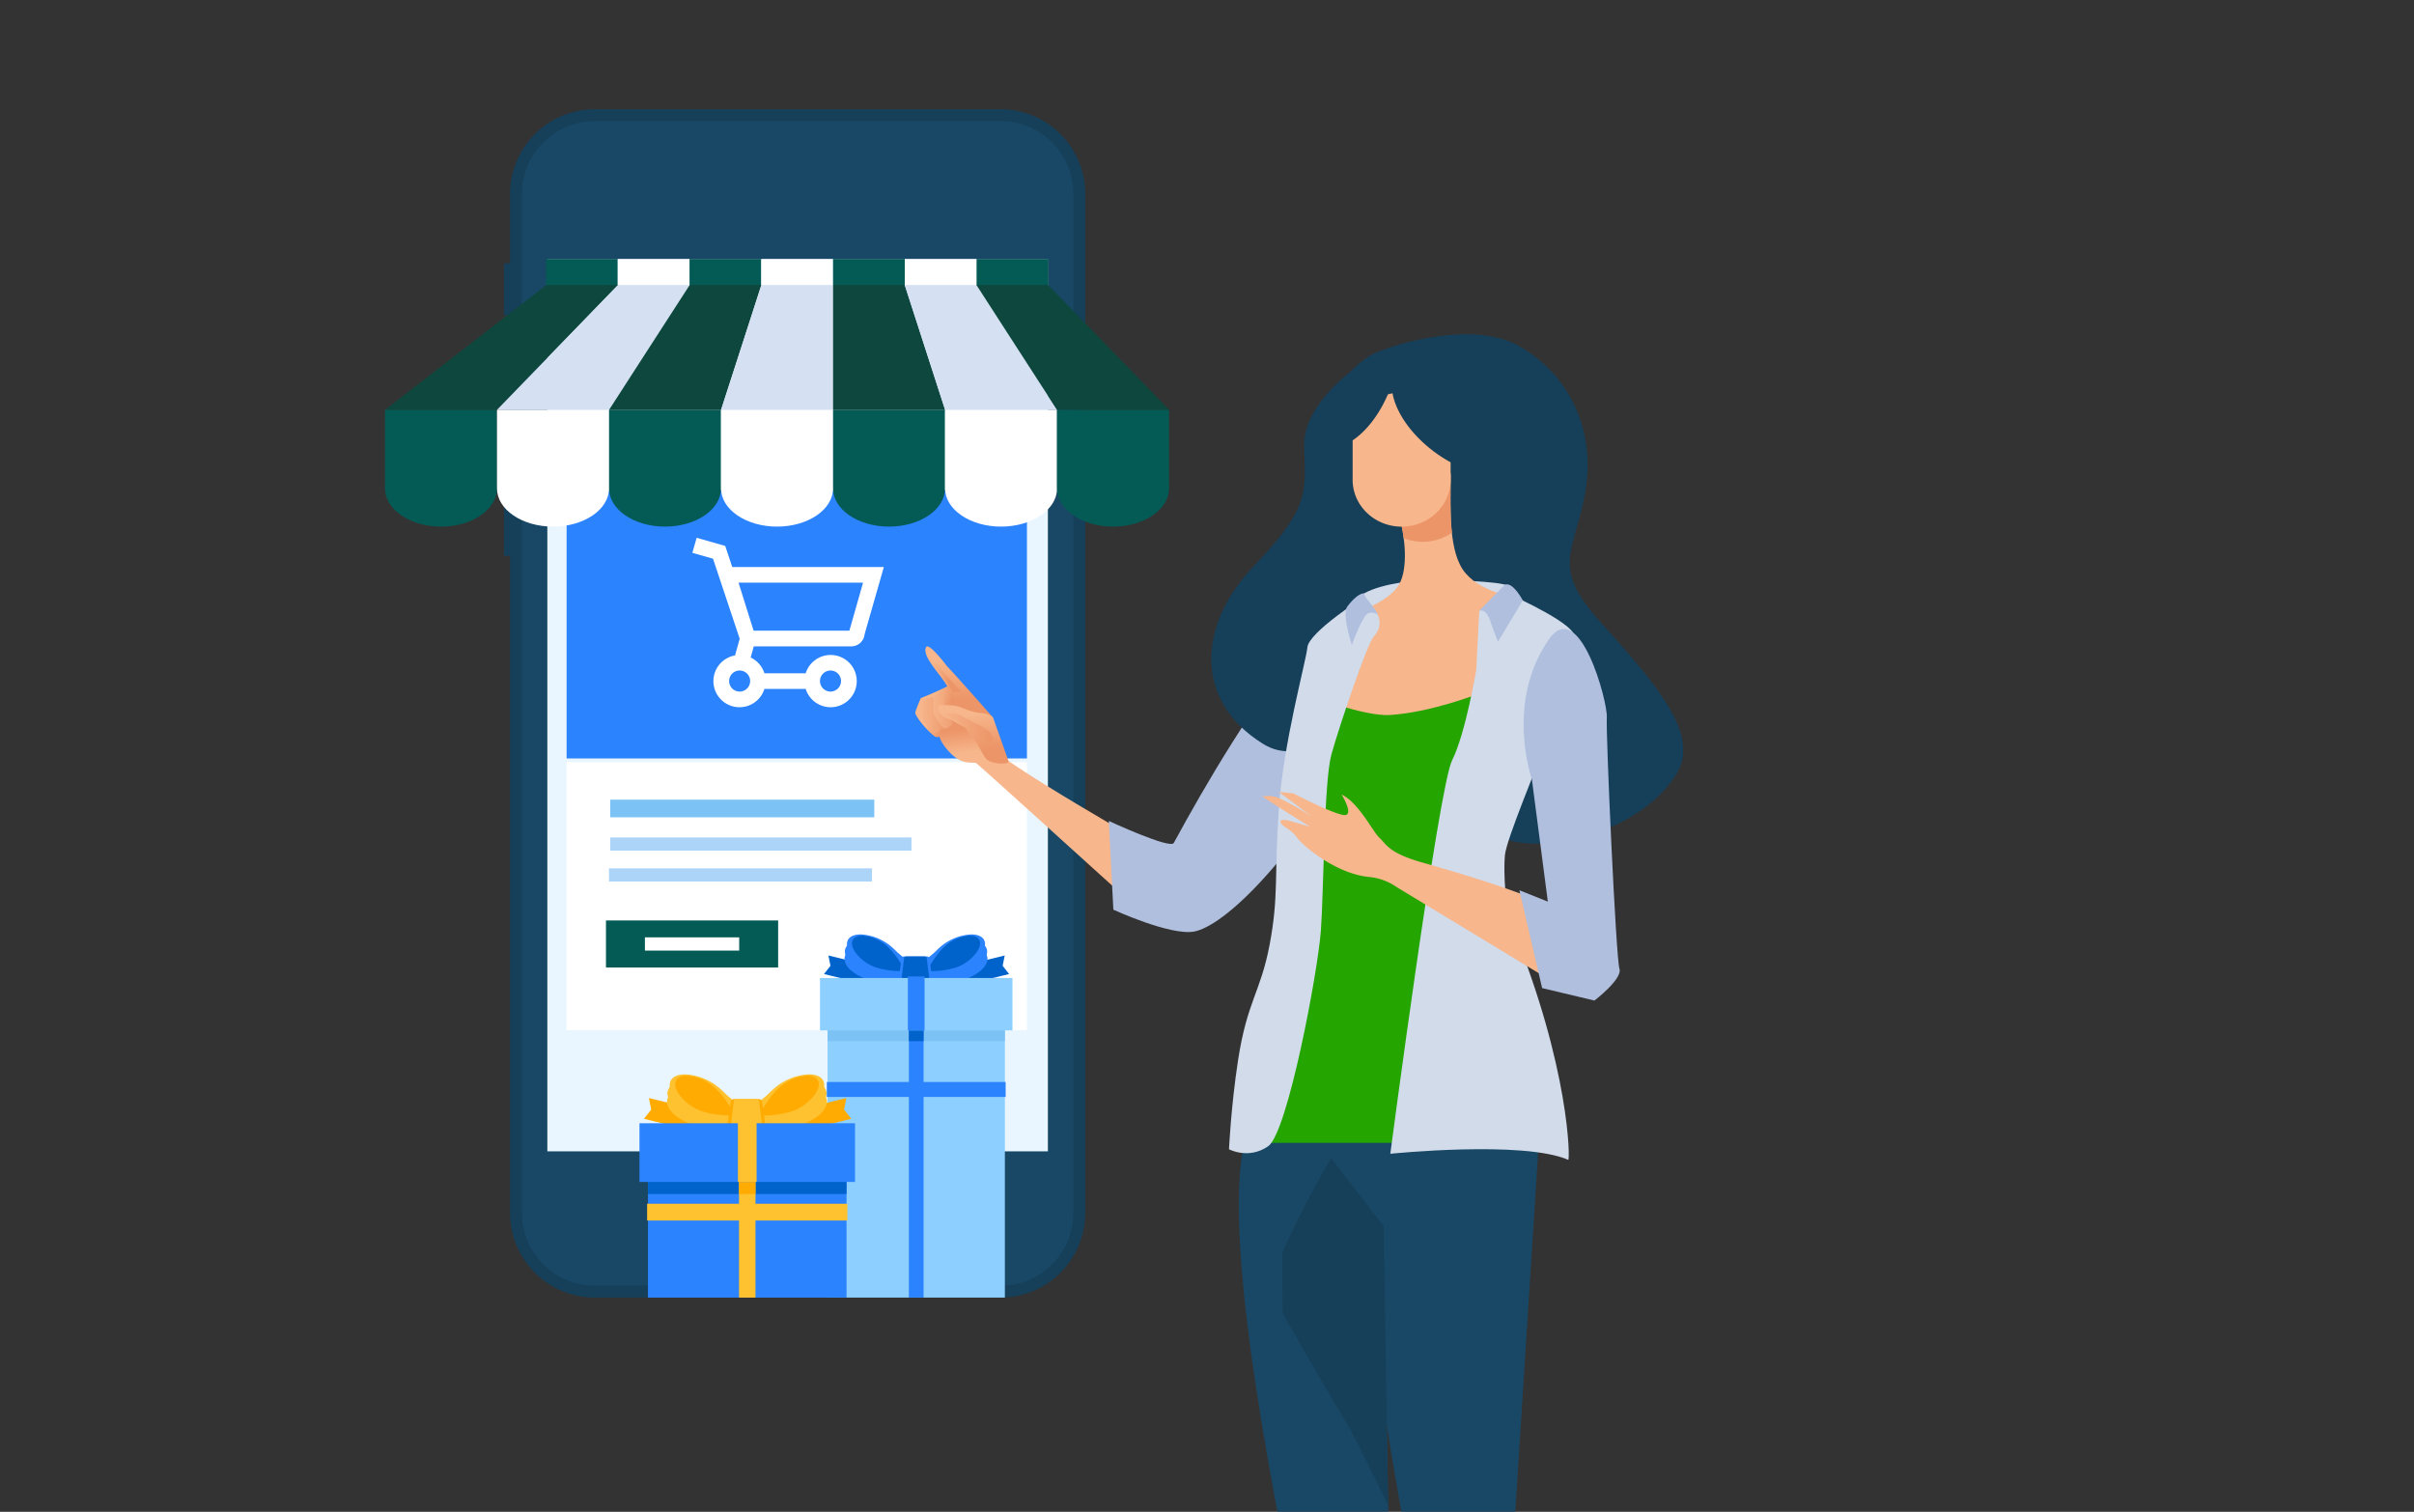 <?xml version="1.0" encoding="UTF-8"?> <svg xmlns="http://www.w3.org/2000/svg" fill="none" viewBox="0 0 1900 1190"><rect x="0" y="0" width="1900" height="1190" fill="#333333" stroke="none"/><g clip-path="url(#a)"><g clip-path="url(#b)"><path d="M409.142 248.216h-12.446v-40.935h12.446v40.935Zm0 107.419h-12.446v-69.047h12.446v69.047Zm0 81.856h-12.446v-65.854h12.446v65.854Z" fill="#163F59"></path><path d="M854.179 954.879a66.701 66.701 0 0 1-19.547 46.971 66.685 66.685 0 0 1-46.98 19.54H467.955a66.703 66.703 0 0 1-46.97-19.54 66.727 66.727 0 0 1-19.543-46.971V152.457A66.724 66.724 0 0 1 467.955 86h319.74a66.724 66.724 0 0 1 66.484 66.457v802.422Z" fill="#163F59"></path><path d="M467.955 1012.04a57.212 57.212 0 0 1-57.147-57.132v-802.45a57.218 57.218 0 0 1 57.147-57.077h319.74a57.188 57.188 0 0 1 57.09 57.077V954.88a57.2 57.2 0 0 1-57.133 57.13l-319.697.03Z" fill="#194866"></path><path d="M824.766 204.088H430.799v702.184h393.967V204.088Z" fill="#E9F6FF"></path><path d="M808.274 385.748H445.975v211.256h362.299V385.748Z" fill="#2B83FD"></path><path d="M808.274 599.916H445.975v210.962h362.299V599.916Z" fill="#fff"></path><path d="M688.128 629.441H480.302v13.888h207.826v-13.888Z" fill="#7DC2F5"></path><path d="M717.402 659.176h-237.1v10.416h237.1v-10.416Zm-31.066 24.318h-207v10.416h207v-10.416Z" fill="#ACD4F8"></path><path d="M612.46 724.527H476.943v37.044H612.46v-37.044Z" fill="#045B55"></path><path d="M581.801 737.828h-74.199v10.416h74.199v-10.416Z" fill="#fff"></path><path d="M303.01 322.471v61.99c0 16.604 19.753 30.058 44.085 30.058 24.331 0 44.071-13.454 44.071-30.058v-61.99H303.01Z" fill="#045B55"></path><path d="M391.166 322.471v61.99c0 16.604 19.74 30.058 44.099 30.058 24.36 0 44.099-13.454 44.099-30.058v-61.99h-88.198Z" fill="#fff"></path><path d="M479.365 322.471v61.99c0 16.604 19.711 30.058 44.043 30.058 24.331 0 44.099-13.454 44.099-30.058v-61.99h-88.142Z" fill="#045B55"></path><path d="M567.506 322.471v61.99c0 16.604 19.74 30.058 44.099 30.058 24.36 0 44.072-13.454 44.072-30.058v-61.99h-88.171Z" fill="#fff"></path><path d="M655.677 322.471v61.99c0 16.604 19.726 30.058 44.085 30.058 24.36 0 44.071-13.454 44.071-30.058v-61.99h-88.156Z" fill="#045B55"></path><path d="M743.833 322.471v61.99c0 16.604 19.74 30.058 44.085 30.058 24.346 0 44.071-13.454 44.071-30.058v-61.99h-88.156Z" fill="#fff"></path><path d="M831.948 322.471v61.99c0 16.604 19.725 30.058 44.071 30.058 24.345 0 44.071-13.454 44.071-30.058v-61.99h-88.142Z" fill="#045B55"></path><path d="M430.225 224.15 303.01 322.61h88.198c31.836-32.824 63.643-65.644 95.422-98.46h-56.405Z" fill="#0E473E"></path><path d="M486.588 224.15a104968.006 104968.006 0 0 1-95.422 98.46h88.198c21.177-32.824 42.368-65.644 63.573-98.46h-56.349Z" fill="#D5E1F2"></path><path d="M542.938 224.15a182148.771 182148.771 0 0 0-63.573 98.46h88.198c10.602-32.824 21.2-65.644 31.793-98.46h-56.418Z" fill="#0E473E"></path><path d="M599.3 224.15a101233.365 101233.365 0 0 1-31.794 98.46h88.199v-98.46H599.3Z" fill="#D5E1F2"></path><path d="M655.677 224.15v98.46h88.198l-31.821-98.46h-56.377Z" fill="#0E473E"></path><path d="m712.012 224.15 31.821 98.46h88.198c-21.195-32.824-42.391-65.644-63.586-98.46h-56.433Z" fill="#D5E1F2"></path><path d="M768.403 224.15c21.186 32.834 42.382 65.654 63.586 98.46h88.199a67736.418 67736.418 0 0 0-95.38-98.46h-56.405Z" fill="#0E473E"></path><path d="M486.225 203.906h-56.447v20.426h56.447v-20.426Z" fill="#045B55"></path><path d="M542.7 203.906h-56.475v20.426H542.7v-20.426Z" fill="#fff"></path><path d="M599.188 203.906h-56.475v20.426h56.475v-20.426Z" fill="#045B55"></path><path d="M655.663 203.906h-56.475v20.426h56.475v-20.426Z" fill="#fff"></path><path d="M712.138 203.906h-56.475v20.426h56.475v-20.426Z" fill="#045B55"></path><path d="M768.641 203.906h-56.489v20.426h56.489v-20.426Z" fill="#fff"></path><path d="M825.101 203.906h-56.46v20.426h56.46v-20.426Z" fill="#045B55"></path><mask id="c" width="882" height="1197" x="614" y="161" maskUnits="userSpaceOnUse" style="mask-type:luminance"><path d="M1495.53 161.557H614.882V1357.54h880.648V161.557Z" fill="#fff"></path></mask><g mask="url(#c)"><path d="M890.957 711.114c-17.248-15.287-117.71-106.789-124.486-111.997-6.776-5.208.952-28 10.122-14.084s126.656 80.442 158.505 99.006c44.491 25.872-7.098 59.919-44.141 27.075Z" fill="#F7B68B"></path><path d="M1060.34 498.501c-9.51-7.966-23.2-4.97-35.27 9.044-37.795 44.099-76.994 111.312-101.228 155.999-2.8 5.054-51.127-17.318-51.127-17.318l3.584 69.817s44.799 20.621 63.489 17.233c22.483-4.074 76.742-52.177 140.442-165.546 18.4-32.802-3.85-55.747-19.89-69.229Z" fill="#B0BFDE"></path><path d="M1103.93 270.657c86.54-20.342 87.76 21.727 101.4 74.044 13.65 52.317 9.58 166.359-39.67 202.688-49.25 36.33-58.9 106.216-86.64 65.953-32.33-46.871-53.97-8.54-84.969-27.859-54.599-33.936-51.421-93.715-7.14-139.998 44.279-46.283 40.599-57.805 39.539-94.316-1.07-36.511 50.49-74.114 77.48-80.512Z" fill="#163F59"></path><path d="M1078.34 279.853c6.78-4.368 77.48-30.799 118.4-6.804 40.92 23.996 59.26 68.599 50.86 115.092-8.4 46.493-27.4 57.917 11.73 101.134 47.81 52.807 78.22 90.06 60.52 119.404-34.19 56.698-139.71 70.642-149.5 38.429-12.19-40.025 56.56-129.862 4.37-146.997-38.7-12.74-51.62-21-52.49-70.755-.87-49.755 46.86-75.346 14.94-78.944-37.7-4.34-117.49-32.76-58.83-70.559Z" fill="#163F59"></path><path d="M1178.13 493.963s-102.87 2.8-105.23-2.324c-2.37-5.124-13.01-16.716.88-24.611 13.89-7.896 42.87-11.2 59.43-10.668 16.56.532 56.29 1.498 56.29 6.538 0 17.387-6.64 27.803-11.37 31.065Z" fill="#D1DBEA"></path><path d="M1216.49 486.924s-35.29 68.823-76.83 78.314c-41.54 9.492-99.07.602-105-16.015-5.92-16.618 8.6-49.237 18.09-57.553 9.49-8.316 40.35-16.604 48.67-32.032 6.76-12.599 4.74-35.601 0-53.408-4.75-17.808-19-18.984-4.75-27.286s8.3-16.618 22.54-14.238c14.24 2.38 22.55-2.968 22.55 10.682 0 24.92-2.04 59.905 11.86 75.935 15.41 17.807 37.95 14.237 62.87 35.601Z" fill="#F7B68B"></path><path d="M1119.88 426.473a39.84 39.84 0 0 1-15.13-2.954 135.263 135.263 0 0 0-3.35-17.275c-4.74-17.808-19-18.998-4.74-27.3 14.25-8.302 8.3-16.618 22.53-14.238 14.24 2.38 22.56-2.968 22.56 10.682 0 13.23-.56 29.302.98 43.875a39.555 39.555 0 0 1-22.85 7.21Z" fill="#EC9568"></path><path d="m1210.63 907.041-24.98 392.759s19.6 89.6 22.08 119.88c4.34 51.73-.67 207.65-.67 207.65l-52.21 2.36s-36.79-352.43-41.53-383.28c-4.75-30.86-58.15-282.418-27.29-344.115s124.6 4.746 124.6 4.746Z" fill="#194866"></path><path d="m1087.81 889.19 5.93 367.84 11.86 352.43-52.2 2.37s-36.8-355.99-41.54-386.84c-4.75-30.86-58.114-278.835-27.314-340.546 30.794-61.711 103.264 4.746 103.264 4.746Z" fill="#194866"></path><path d="m1047.64 911.703 41.38 53.451 3.55 219.586c-14.7-29.88-25.58-51.72-29.02-58-5.6-10.32-28.3-47.29-53.92-93-.26-15.79-.42-31.7-.43-47.6a773.566 773.566 0 0 1 38.44-74.437Z" fill="#163F59"></path><path d="M990.748 899.579h191.332l-27.62-162.2 6.27-190.229s-35.6 13.706-66.75 15.666c-20.44 1.274-64.08-15.666-64.08-15.666l-39.152 352.429Z" fill="#24A500"></path><path d="M1094.27 908.175s37.97-288.394 48.65-309.702c10.69-21.307 18.99-71.202 18.99-71.202l2.38-46.283 18.98-15.4s46.28 20.174 54.6 32.045c8.32 11.872-15.4 68.823-21.36 86.631-5.97 17.807-30.8 75.934-32.04 88.996-1.23 13.062.26 43.063 5.94 56.951 45.09 110.36 45.44 183.396 43.9 182.738-35.57-15.456-140.04-4.774-140.04-4.774Zm-21.34-437.857s-42.73 27.286-43.92 39.2c-1.19 11.913-18.99 74.758-22.54 128.153-3.56 53.395 0 67.633-7.127 105.614-7.126 37.981-17.71 44.407-24.92 91.362-5.599 36.791-7.111 69.999-7.111 69.999s15.399 8.302 30.799-2.366c15.399-10.668 39.199-137.659 41.519-169.691 2.33-32.031 2.38-117.486 8.32-138.835 5.94-21.35 27.87-86.63 33.22-92.566 13.4-14.84-5.88-28.504-8.24-30.87Z" fill="#D1DBEA"></path><path d="m1184.17 460.519-20.18 20.468s5.04-3.178 8.75 7.28c2.68 7.546 6.23 16.897 6.23 16.897l19.6-32.535s-8.23-15.666-14.4-12.11Zm-110.66 6.524a18.771 18.771 0 0 0 3.27 5.6 81.501 81.501 0 0 1 8.16 11.563s-6.23-4.886-10.24.532c-4.92 6.65-10.68 22.918-10.68 22.918s-8.12-24.178-3.54-30.254c8.29-10.947 13.03-10.359 13.03-10.359Z" fill="#B0BFDE"></path><path d="M1092.34 310.442c1.22-.336 2.45-.63 3.71-.854 2.58 14.686 14.25 32.031 32.31 45.667a108.93 108.93 0 0 0 13.4 8.624v13.762c0 20.383-17.27 36.903-38.57 36.903-21.29 0-38.57-16.52-38.57-36.903v-31.024c10.57-7.056 20.72-19.865 27.72-36.175Zm-36.4 314.953s8.95 14.517 3.38 16.113c-5.57 1.596-41.46-17.051-41.46-17.051l-11.29-1.064 28.37 21.153c2.15.994-18.31-12.362-29.07-16.548-6.163-2.407-10.307-.938-11.861-1.4-4.27-1.273 37.241 24.234 37.241 24.234l-17.47-5.096s-9.35-1.834-4.62 3.318c2.57 2.8 6.45 3.318 11.95 10.556 5.5 7.238 31.19 28.321 56.49 30.687a45.466 45.466 0 0 1 21.41 7.798l121.25 73.471s55.26 7.811 47.96-22.652c-7.29-30.463-112.37-59.443-150.26-70.433-24.88-7.223-26.88-13.999-32.32-19.109-5.45-5.11-16.02-27.342-29.7-33.977Z" fill="#F7B68B"></path><path d="m1205.66 613.115 12.6 96.598-22.4-8.946 17.9 76.999 41.18 9.8s22.4-17.052 19.68-25.06c-2.72-8.008-10.81-185.174-9.93-197.634.89-12.46-21.82-96.08-45.76-61.403-34.47 49.909-13.27 109.646-13.27 109.646Z" fill="#B0BFDE"></path><path d="m760.2 573.077-7.644-2.478s-12.446 11.858-16.52 9.296c-4.074-2.562-13.454-12.768-15.694-18.382-.406-1.035 4.34-11.969 4.34-11.969s11.564-4.55 21.476-9.506c9.912-4.956 18.997 26.431 14.042 33.039Z" fill="url(#d)"></path><path d="M745.331 524.344s-14.405-19.348-16.519-14.868c-3.514 7.434 12.599 22.511 16.729 30.799 4.13 8.288 14.658 20.44 18.788 23.8 4.13 3.36 17.248.728 17.248.728s-30.464-34.678-36.246-40.459Z" fill="url(#e)"></path><path d="M756.349 544.449s-2.66.518-6.034.826a54.8 54.8 0 0 1-3.485-5.852c-3.192-6.37-13.034-16.52-16.996-24.724 11.704 12.95 26.515 29.75 26.515 29.75Z" fill="url(#f)"></path><path d="M787.457 598.683s-19.824 3.304-28.91.826c-9.085-2.477-17.345-13.999-18.997-18.997-1.652-4.998 5.782-20.65 25.606-6.608 19.823 14.042 21.475 6.608 22.301 24.779Z" fill="url(#g)"></path><path d="M743.469 545.414s-.825 11.759-.195 13.005c.63 1.246 5.781 10.122 6.607 10.738.826.616-4.76 4.956-6.818 4.2-2.058-.756-5.599-6.818-7.223-9.912-1.624-3.094-1.4-12.179-1.246-13.635.154-1.456 3.723-5.026 8.875-4.396Z" fill="url(#h)"></path><path d="M734.804 549.123s-.826 11.774-.21 13.006c.616 1.232 5.782 10.122 6.608 10.738.826.616-4.746 4.956-6.818 4.2-2.072-.756-5.6-6.804-7.224-9.912-1.624-3.108-1.4-12.18-1.232-13.622.168-1.442 3.71-5.026 8.876-4.41Z" fill="url(#i)"></path><path d="m793.855 599.298-12.277-34.579a4.976 4.976 0 0 0-1.835-1.4 21.867 21.867 0 0 0-7.993-2.072c-8.26-.826-13.44-4.102-18.326-5.32-5.782-1.4-14.658-.826-14.658-.826s-3.094 6.188 7.434 10.528c4.116 1.694 14 7.434 14 7.434a80.71 80.71 0 0 0 6.608 9.085c4.13 4.956 6.607 12.39 9.911 15.694 3.304 3.304 16.94 4.55 17.136 1.456Z" fill="url(#j)"></path><path d="M742.644 561.514s8.679-.406 10.947.42c2.268.826 9.912 5.362 15.078 7.84 5.166 2.478 13.426 6.818 12.6 12.179-.826 5.362-12.376 2.128-14.672-1.652a35.876 35.876 0 0 0-18.367-14.853c-2.478-1.036-6.202-2.072-5.586-3.934Z" fill="url(#k)"></path></g><path d="m576.327 446.298-5.516-16.562-22.498-6.425-3.373 11.829 16.253 4.648 21 62.999-3.668 13.132a20.527 20.527 0 0 0-9.741 4.552 20.543 20.543 0 0 0-2.173 29.23 20.547 20.547 0 0 0 19.698 6.542 20.534 20.534 0 0 0 15.344-13.977h32.479a20.57 20.57 0 0 0 22.735 14.184 20.56 20.56 0 0 0 12.493-6.932 20.561 20.561 0 0 0 0-26.796 20.564 20.564 0 0 0-35.228 7.252h-32.479a20.567 20.567 0 0 0-10.822-12.417l2.45-8.778h76.508a10.545 10.545 0 0 0 10.71-9.506l15.148-52.933-119.32-.042Zm77.321 81.507a8.272 8.272 0 0 1 1.633 16.387 8.27 8.27 0 0 1-8.498-3.515 8.274 8.274 0 0 1-1.395-4.599 8.287 8.287 0 0 1 8.26-8.273Zm-71.511 16.547a8.275 8.275 0 1 1 8.288-8.274 8.258 8.258 0 0 1-5.116 7.652 8.238 8.238 0 0 1-3.172.622Zm86.392-47.921h-75.388l-11.844-37.799h97.998l-10.766 37.799Z" fill="#fff"></path><path d="m684.601 775.571 1.75-7.308 1.722-7.308-36.036-8.848 1.61 8.12-5.082 6.468 36.036 8.876Zm73.61 0-1.75-7.308-1.722-7.308 36.05-8.848-1.624 8.12 5.081 6.468-36.035 8.876Z" fill="#0063CB"></path><path d="M709.953 768.445c3.458.098 5.838 0 5.922 0l4.018-.14-2.1-3.486c-1.82-2.968-11.409-18.046-22.511-24.066a40.613 40.613 0 0 0-17.304-5.207c-5.264-.154-9.015 1.4-10.569 4.326-1.554 2.925-.743 6.999 2.323 11.311a40.965 40.965 0 0 0 13.902 11.69c6.132 3.332 15.008 5.194 26.319 5.6v-.028Z" fill="#2B83FD"></path><path d="M710.219 770.042c3.094-.812 5.181-1.513 5.265-1.541l3.541-1.203-2.8-2.8c-2.408-2.408-14.881-14.546-26.347-17.486a34.99 34.99 0 0 0-16.8-.518c-4.731 1.232-7.672 3.71-8.274 7-.602 3.29 1.163 7 5.012 10.374a37.794 37.794 0 0 0 15.4 7.699c6.342 1.624 14.728 1.12 24.906-1.498l.097-.027Z" fill="#2B83FD"></path><path d="M710.514 764.245c3.094-.798 5.18-1.512 5.278-1.54l3.528-1.19-2.8-2.8c-2.394-2.408-14.868-14.56-26.32-17.486a34.714 34.714 0 0 0-16.799-.518c-4.732 1.218-7.672 3.696-8.288 7-.616 3.304 1.176 7 5.026 10.374a37.57 37.57 0 0 0 15.399 7.7c6.328 1.624 14.715 1.12 24.892-1.498l.084-.042Z" fill="#2B83FD"></path><path d="M704.55 764.245c2.8.21 4.69.238 4.774.238h3.248l-1.554-2.8c-1.4-2.464-8.54-14.98-17.276-20.258a32.524 32.524 0 0 0-13.733-4.844c-4.2-.336-7.322.756-8.68 3.08-1.358 2.324-.854 5.6 1.4 9.198a33.224 33.224 0 0 0 10.766 9.94c4.829 2.912 11.913 4.774 20.999 5.488l.056-.042Z" fill="#0063CB"></path><path d="M731.961 768.445c-3.458.098-5.824 0-5.936 0l-4.017-.14 2.113-3.486c1.82-2.968 11.41-18.046 22.512-24.066a40.613 40.613 0 0 1 17.304-5.207c5.263-.154 9.015 1.4 10.583 4.326 1.568 2.925.715 6.999-2.337 11.311a41.171 41.171 0 0 1-13.888 11.69c-6.146 3.332-15.022 5.194-26.334 5.6v-.028Z" fill="#2B83FD"></path><path d="M731.709 770.042c-3.108-.812-5.194-1.513-5.278-1.541l-3.541-1.203 2.8-2.8c2.394-2.408 14.853-14.546 26.333-17.486a34.99 34.99 0 0 1 16.8-.518c4.732 1.232 7.672 3.71 8.288 7 .616 3.29-1.176 7-5.026 10.374a37.794 37.794 0 0 1-15.4 7.699c-6.356 1.624-14.728 1.12-24.892-1.498l-.084-.027Z" fill="#2B83FD"></path><path d="M731.402 764.245c-3.094-.798-5.18-1.512-5.264-1.54l-3.542-1.19 2.8-2.8c2.408-2.408 14.868-14.56 26.334-17.486a34.715 34.715 0 0 1 16.799-.518c4.718 1.218 7.672 3.696 8.288 7 .616 3.304-1.176 7-5.04 10.374a37.537 37.537 0 0 1-15.4 7.7c-6.342 1.624-14.727 1.12-24.905-1.498l-.07-.042Z" fill="#2B83FD"></path><path d="M737.436 764.245c-2.8.21-4.704.238-4.774.238H729.4l1.582-2.8c1.4-2.464 8.526-14.98 17.248-20.258a32.647 32.647 0 0 1 13.747-4.844c4.2-.336 7.308.756 8.68 3.08 1.372 2.324.84 5.6-1.47 9.198a33.175 33.175 0 0 1-10.751 9.94c-4.83 2.912-11.9 4.774-21 5.488v-.042Z" fill="#0063CB"></path><path d="M733.669 769.761a2.046 2.046 0 0 1-2.169 1.89h-21.882a2.06 2.06 0 0 1-2.184-1.89l2.184-15.036a2.046 2.046 0 0 1 2.184-1.876h17.5a2.056 2.056 0 0 1 2.198 1.876l2.169 15.036Z" fill="#2B83FD"></path><path d="M731.29 769.215a1.81 1.81 0 0 1-.51 1.281 1.783 1.783 0 0 1-1.268.539H711.55a1.802 1.802 0 0 1-1.273-.539 1.816 1.816 0 0 1-.519-1.281l1.792-14.545a1.806 1.806 0 0 1 1.792-1.82h14.308c.48.003.939.197 1.277.538.339.34.529.801.529 1.282l1.834 14.545Z" fill="#0063CB"></path><path d="M790.915 803.795h-139.55v217.595h139.55V803.795Z" fill="#8DCFFF"></path><path d="M790.915 803.795h-139.55v15.764h139.55v-15.764Z" fill="#7DC2F5"></path><path d="M726.936 803.795h-11.578v217.595h11.578V803.795Z" fill="#2B83FD"></path><path d="M791.516 851.674H650.763v11.774h140.753v-11.774Z" fill="#2B83FD"></path><path d="M726.936 803.795h-11.578v15.764h11.578v-15.764Z" fill="#0063CB"></path><path d="M796.878 769.816H645.401v41.244h151.477v-41.244Z" fill="#8DCFFF"></path><path d="M727.706 768.613h-13.118v42.461h13.118v-42.461Z" fill="#2B83FD"></path><path d="m547.221 890.578 1.96-8.176 1.932-8.176-40.361-9.912 1.792 9.086-5.698 7.252 40.375 9.926Zm82.43 0-1.946-8.176-1.946-8.176 40.375-9.912-1.805 9.086 5.697 7.252-40.375 9.926Z" fill="#FFAB01"></path><path d="M575.613 882.558c3.864.126 6.524 0 6.636 0l4.507-.168-2.365-3.892c-2.044-3.318-12.782-20.216-25.2-26.964a45.304 45.304 0 0 0-19.375-5.824c-5.894-.182-10.094 1.554-11.844 4.858-1.75 3.304-.826 7.798 2.604 12.6a46.2 46.2 0 0 0 15.568 13.09c6.873 3.724 16.799 5.824 29.483 6.216l-.014.084Z" fill="#FEC12F"></path><path d="M575.907 884.405c3.472-.91 5.796-1.694 5.894-1.736l3.976-1.4-3.108-3.15c-2.702-2.688-16.66-16.295-29.512-19.599a38.976 38.976 0 0 0-18.759-.588c-5.292 1.4-8.582 4.2-9.282 7.812-.7 3.612 1.316 7.797 5.6 11.633a41.994 41.994 0 0 0 17.262 8.61c7.112 1.834 16.491 1.26 27.887-1.666l.042.084Z" fill="#FEC12F"></path><path d="M576.228 877.937c3.486-.896 5.81-1.681 5.908-1.722l3.99-1.4-3.136-3.164c-2.688-2.688-16.659-16.282-29.497-19.6a38.922 38.922 0 0 0-18.746-.588c-5.306 1.4-8.609 4.2-9.281 7.826-.672 3.626 1.302 7.798 5.599 11.62a42.117 42.117 0 0 0 17.262 8.61c7.098 1.819 16.491 1.259 27.873-1.68l.028.098Z" fill="#FEC12F"></path><path d="M569.481 877.853c3.122.252 5.264.266 5.348.28h3.64l-1.75-3.22c-1.54-2.8-9.562-16.8-19.334-22.68a36.404 36.404 0 0 0-15.399-5.432c-4.76-.378-8.19.854-9.716 3.444-1.526 2.59-.952 6.258 1.624 10.318a37.463 37.463 0 0 0 12.054 11.13c5.404 3.262 13.327 5.334 23.519 6.132l.014.028Z" fill="#FFAB01"></path><path d="M600.253 882.558c-3.864.126-6.525 0-6.637 0l-4.507-.168 2.366-3.892c2.044-3.318 12.782-20.216 25.199-26.964a45.428 45.428 0 0 1 19.376-5.824c5.922-.182 10.108 1.554 11.858 4.858 1.75 3.304.812 7.798-2.632 12.6a45.78 45.78 0 0 1-15.54 13.09c-6.888 3.724-16.799 5.824-29.497 6.216l.014.084Z" fill="#FEC12F"></path><path d="M599.972 884.405c-3.472-.91-5.809-1.694-5.907-1.736l-3.962-1.4 3.121-3.15c2.674-2.688 16.632-16.296 29.484-19.6a39 39 0 0 1 18.759-.588c5.292 1.4 8.596 4.2 9.282 7.812.686 3.612-1.316 7.798-5.6 11.634a42.095 42.095 0 0 1-17.261 8.61c-7.112 1.834-16.492 1.26-27.888-1.666l-.028.084Z" fill="#FEC12F"></path><path d="M599.636 877.937c-3.472-.896-5.796-1.68-5.908-1.722l-3.962-1.4 3.108-3.164c2.702-2.688 16.66-16.282 29.498-19.6a38.98 38.98 0 0 1 18.76-.588c5.292 1.4 8.595 4.2 9.281 7.826.686 3.626-1.316 7.798-5.6 11.62a42.2 42.2 0 0 1-17.261 8.61c-7.112 1.82-16.492 1.259-27.888-1.68l-.028.098Z" fill="#FEC12F"></path><path d="M606.384 877.853c-3.108.252-5.25.266-5.334.28h-3.654l1.765-3.22c1.526-2.8 9.547-16.8 19.319-22.68a36.609 36.609 0 0 1 15.4-5.432c4.76-.378 8.204.854 9.73 3.444 1.526 2.59.951 6.258-1.639 10.318a37.393 37.393 0 0 1-12.039 11.13c-5.404 3.262-13.328 5.334-23.533 6.132l-.015.028Z" fill="#FFAB01"></path><path d="M602.184 884.097a2.294 2.294 0 0 1-2.45 2.1h-24.499a2.299 2.299 0 0 1-2.45-2.1l2.45-16.8a2.312 2.312 0 0 1 2.45-2.1h19.599a2.308 2.308 0 0 1 2.464 2.1l2.436 16.8Z" fill="#FFAB01"></path><path d="M599.552 883.48a2.007 2.007 0 0 1-.575 1.439 2.015 2.015 0 0 1-1.427.605h-20.047a2.019 2.019 0 0 1-1.858-1.267 2.007 2.007 0 0 1-.144-.777l2.002-16.295a2.03 2.03 0 0 1 2.002-2.044h16.029a2.024 2.024 0 0 1 2.016 2.044l2.002 16.295Z" fill="#FEC12F"></path><path d="M666.289 922.203H509.996v99.187h156.293v-99.187Z" fill="#2B83FD"></path><path d="M666.289 922.203H509.996v17.668h156.293v-17.668Z" fill="#0063CB"></path><path d="M594.624 922.203H581.66v99.187h12.964v-99.187Z" fill="#FEC12F"></path><path d="M666.961 947.529H509.324v13.188h157.637v-13.188Z" fill="#FEC12F"></path><path d="M594.624 922.203H581.66v17.668h12.964v-17.668Z" fill="#FFAB01"></path><path d="M672.967 884.154H503.318v46.199h169.649v-46.199Z" fill="#2B83FD"></path><path d="M595.492 882.795h-14.7v47.557h14.7v-47.557Z" fill="#FEC12F"></path></g></g><defs><linearGradient id="d" x1="733.096" x2="746.158" y1="556.782" y2="560.884" gradientUnits="userSpaceOnUse"><stop offset=".02" stop-color="#F7B68B"></stop><stop offset="1" stop-color="#EC9568"></stop></linearGradient><linearGradient id="e" x1="752.443" x2="756.531" y1="518.03" y2="551.545" gradientUnits="userSpaceOnUse"><stop offset=".02" stop-color="#F7B68B"></stop><stop offset="1" stop-color="#EC9568"></stop></linearGradient><linearGradient id="f" x1="741.902" x2="744.072" y1="519.571" y2="537.365" gradientUnits="userSpaceOnUse"><stop offset=".02" stop-color="#F7B68B"></stop><stop offset="1" stop-color="#EC9568"></stop></linearGradient><linearGradient id="g" x1="761.656" x2="763.966" y1="573.526" y2="592.426" gradientUnits="userSpaceOnUse"><stop stop-color="#EC9568"></stop><stop offset=".98" stop-color="#F7B68B"></stop></linearGradient><linearGradient id="h" x1="732.326" x2="758.337" y1="559.357" y2="559.357" gradientUnits="userSpaceOnUse"><stop offset=".02" stop-color="#F7B68B"></stop><stop offset="1" stop-color="#EC9568"></stop></linearGradient><linearGradient id="i" x1="723.646" x2="749.658" y1="563.081" y2="563.081" gradientUnits="userSpaceOnUse"><stop offset=".02" stop-color="#F7B68B"></stop><stop offset="1" stop-color="#EC9568"></stop></linearGradient><linearGradient id="j" x1="764.078" x2="767.494" y1="562.059" y2="590.128" gradientUnits="userSpaceOnUse"><stop offset=".02" stop-color="#F7B68B"></stop><stop offset="1" stop-color="#EC9568"></stop></linearGradient><linearGradient id="k" x1="738.066" x2="782.053" y1="569.55" y2="575.737" gradientUnits="userSpaceOnUse"><stop offset=".02" stop-color="#F7B68B"></stop><stop offset="1" stop-color="#EC9568"></stop></linearGradient><clipPath id="a"><path d="M0 0h1900v1190H0z" fill="#fff"></path></clipPath><clipPath id="b"><path d="M303 86h1022v1127H303z" fill="#fff"></path></clipPath></defs></svg> 
